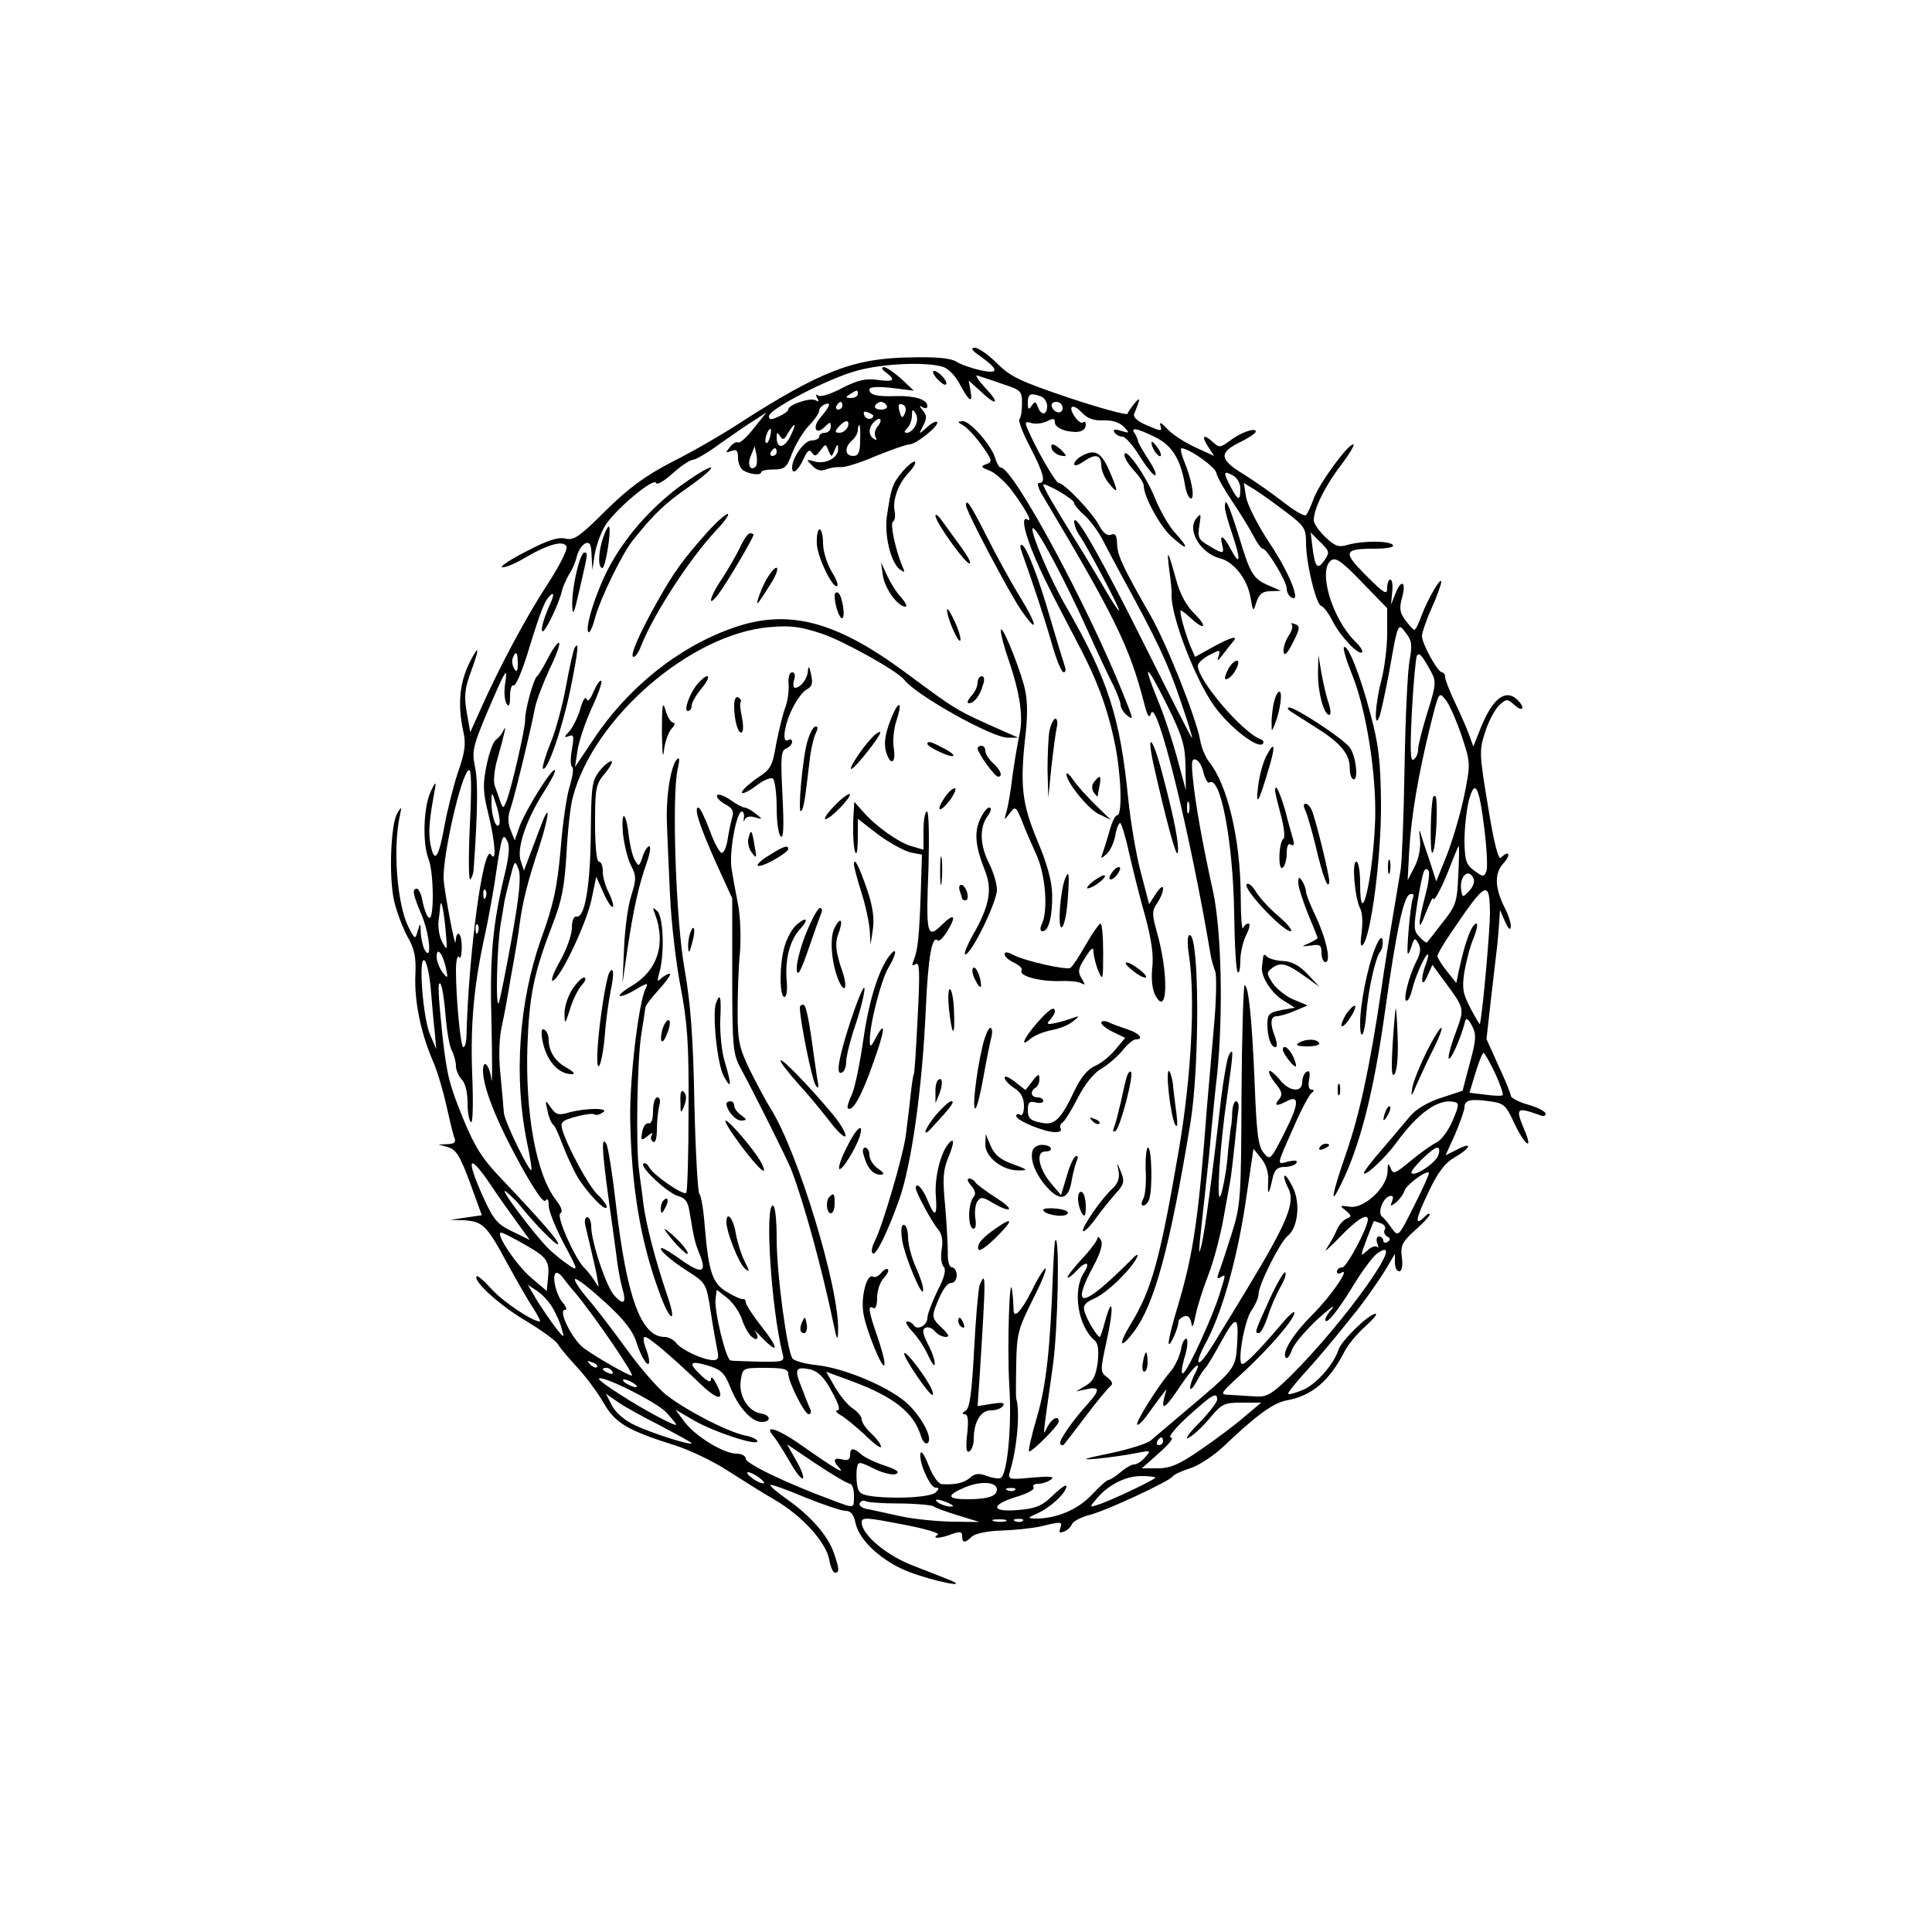 <?xml version="1.0" standalone="no"?>
<!DOCTYPE svg PUBLIC "-//W3C//DTD SVG 20010904//EN"
 "http://www.w3.org/TR/2001/REC-SVG-20010904/DTD/svg10.dtd">
<svg version="1.0" xmlns="http://www.w3.org/2000/svg"
 width="500pt" height="500pt" viewBox="0 0 500 500"
 preserveAspectRatio="xMidYMid meet">
<g transform="translate(0,500) scale(0.1,-0.1)"
fill="#000000" stroke="none">
<path d="M2537 4078 c49 -35 49 -47 0 -36 -23 5 -51 15 -62 22 -14 9 -52 13
-120 11 -145 -2 -231 -35 -441 -170 -44 -29 -122 -74 -174 -100 -71 -37 -112
-67 -173 -127 -67 -67 -82 -77 -103 -72 -18 5 -47 -4 -100 -32 -42 -21 -70
-40 -65 -42 6 -2 32 8 57 23 63 37 104 48 110 30 3 -8 -19 -51 -49 -97 -55
-84 -124 -213 -173 -323 l-27 -60 -9 51 c-7 39 -5 61 7 95 27 73 27 87 0 34
-26 -53 -31 -110 -16 -178 7 -31 5 -53 -14 -106 -12 -37 -28 -100 -35 -140
-15 -83 -26 -97 -36 -46 -6 32 -3 65 12 145 3 19 0 16 -12 -10 -18 -40 -21
-132 -5 -173 14 -35 15 -161 1 -152 -5 3 -12 21 -16 40 -3 19 -10 35 -15 35
-13 0 -11 -13 11 -65 21 -48 29 -124 10 -95 -5 8 -10 29 -11 45 -1 28 -1 28
-8 6 -6 -23 -7 -23 -24 10 -29 58 -41 203 -22 289 5 23 4 24 -7 5 -17 -29 -22
-165 -8 -227 7 -29 23 -71 35 -93 18 -31 22 -52 20 -98 -3 -65 13 -148 45
-222 12 -27 27 -79 35 -115 8 -36 17 -73 20 -82 6 -14 2 -18 -16 -19 l-24 -1
25 -7 c20 -6 31 -23 56 -91 l31 -85 -41 -6 -41 -6 36 -1 c48 -3 59 -13 112
-112 26 -47 56 -100 68 -117 11 -18 19 -33 16 -33 -19 0 -95 51 -124 83 -19
21 -37 37 -39 34 -12 -11 60 -76 128 -116 40 -24 77 -51 82 -60 5 -9 28 -36
51 -61 23 -25 53 -66 68 -92 29 -51 62 -70 182 -108 39 -12 99 -41 135 -64 36
-23 91 -58 124 -77 71 -41 133 -109 142 -155 3 -19 10 -34 15 -34 12 0 11 10
-3 51 -15 44 -59 95 -120 138 -27 19 -47 36 -44 38 2 2 42 -12 89 -32 47 -19
95 -35 105 -35 14 0 21 -9 26 -31 9 -46 71 -102 141 -128 64 -24 155 -42 105
-21 -14 6 -56 22 -94 37 -70 26 -136 81 -136 113 0 14 12 13 105 -5 59 -11 99
-23 92 -27 -18 -11 6 -10 37 2 21 7 26 6 26 -5 0 -19 7 -19 25 -2 8 8 40 15
77 16 34 1 81 6 103 11 53 13 55 12 49 -5 -4 -11 -2 -13 9 -9 9 3 18 12 21 19
3 8 24 19 48 25 45 12 205 87 213 99 2 4 22 14 45 21 22 7 62 33 88 58 84 80
128 112 163 118 65 12 110 51 149 127 8 16 31 44 52 63 21 19 34 34 28 34 -17
0 -89 -70 -96 -93 -12 -38 -58 -90 -92 -104 -19 -8 -36 -13 -38 -10 -2 2 15
23 37 48 22 24 55 62 72 83 18 21 43 53 57 70 31 37 80 108 97 139 l13 22 0
-22 c0 -13 5 -23 11 -23 7 0 10 14 7 36 -4 31 1 40 34 70 21 18 38 37 38 41 0
4 -5 2 -12 -5 -28 -28 -25 -8 8 61 25 53 43 77 69 92 42 24 47 42 6 20 l-30
-15 25 55 c13 31 24 62 24 69 0 19 15 23 64 16 38 -5 43 -9 65 -57 28 -59 50
-73 26 -17 -24 58 -21 60 43 37 6 -3 12 -1 12 5 0 5 -20 16 -45 23 -25 7 -45
18 -45 23 0 5 -14 40 -32 78 l-31 69 12 107 c7 59 14 121 16 137 2 17 4 44 5
60 l2 30 13 -30 c9 -20 14 -24 15 -12 0 10 -7 31 -15 46 -27 53 -28 91 -4 117
21 23 14 35 -7 14 -6 -6 -18 39 -33 133 -23 138 -23 145 -7 194 9 28 26 59 36
68 19 17 21 17 40 0 21 -19 28 -7 8 13 -31 31 -65 5 -96 -72 l-19 -48 -12 33
c-7 19 -24 57 -37 84 -13 28 -24 56 -24 63 0 6 -4 12 -8 12 -11 0 -52 74 -52
94 0 8 11 41 25 72 14 31 25 62 25 68 0 16 -35 -44 -51 -87 -7 -20 -15 -37
-19 -37 -3 0 -13 12 -23 25 -15 20 -16 32 -8 60 11 41 -3 47 -18 8 l-11 -28 3
33 c2 17 0 32 -5 32 -4 0 -8 -10 -8 -22 0 -19 -8 -14 -54 32 -62 62 -59 70 22
70 31 0 51 4 47 9 -7 12 -78 12 -117 1 -23 -7 -33 -4 -58 20 -16 15 -30 35
-30 44 0 29 29 88 71 143 22 29 36 53 31 53 -14 0 -87 -100 -102 -140 -7 -19
-16 -39 -20 -43 -4 -4 -30 11 -58 33 -28 22 -75 55 -104 73 -63 38 -64 56 -8
83 22 11 40 23 40 27 0 12 -41 -3 -69 -25 -22 -16 -26 -17 -41 -3 -25 23 -32
18 -14 -10 l16 -25 -50 23 c-28 13 -61 35 -72 48 -14 15 -20 18 -17 8 5 -16 3
-16 -34 0 -23 9 -37 21 -34 29 17 42 17 47 1 28 -8 -10 -17 -22 -18 -27 -2 -4
-69 14 -150 41 -128 43 -153 55 -188 90 -22 22 -48 40 -57 40 -12 0 -8 -7 14
-22z m-98 -27 c13 -3 32 -22 42 -40 26 -49 37 -58 31 -24 l-5 28 30 -27 c43
-41 53 -34 12 9 -18 20 -27 34 -19 31 8 -3 38 -12 65 -22 47 -15 50 -18 50
-50 0 -19 -3 -38 -7 -41 -3 -4 9 -36 28 -72 35 -68 42 -93 23 -93 -6 0 -2 -14
9 -32 189 -317 226 -394 263 -538 9 -34 13 -41 18 -26 15 41 101 -309 154
-625 2 -13 8 -32 12 -43 4 -10 3 -77 -4 -150 -6 -72 -14 -160 -17 -196 -22
-292 -35 -381 -74 -514 -17 -55 -28 -101 -25 -104 4 -5 25 42 25 58 0 4 6 10
14 13 10 4 16 -2 19 -16 2 -16 5 -11 11 18 4 22 19 69 33 105 14 36 31 101 39
145 8 44 16 89 18 100 2 11 7 52 11 90 4 39 8 80 10 93 2 12 -1 22 -6 22 -5 0
-9 -12 -10 -27 0 -16 -2 -35 -4 -43 -1 -8 -6 -46 -9 -84 -4 -37 -12 -78 -17
-90 -12 -29 -2 131 17 258 16 115 17 126 5 107 -5 -8 -14 -60 -21 -115 -24
-212 -42 -342 -50 -376 -10 -38 -10 -37 10 145 5 44 12 112 15 150 4 39 10
104 15 145 16 159 11 369 -10 470 -28 126 -47 233 -53 297 -4 41 -3 51 8 47 8
-3 17 -19 20 -35 4 -16 11 -27 15 -24 29 18 61 -154 64 -337 1 -81 5 -150 9
-154 4 -4 7 9 7 30 0 20 7 50 15 66 9 17 11 30 6 30 -5 0 -12 -6 -14 -12 -3
-7 -6 31 -6 85 -1 145 -34 285 -81 344 -10 13 -21 38 -24 58 -12 61 -86 248
-129 323 -72 126 -86 156 -86 186 -1 21 -5 27 -16 22 -10 -3 -20 5 -30 23 -16
33 -91 111 -105 111 -8 0 -60 90 -82 143 -6 15 -4 17 12 12 10 -3 28 -1 40 5
16 8 20 8 20 -4 0 -8 13 -17 30 -21 32 -7 50 -1 50 17 0 6 -3 8 -7 5 -3 -4
-13 2 -21 14 -20 28 -6 37 18 11 14 -15 31 -21 56 -20 22 1 41 -5 52 -16 16
-17 16 -18 -7 -11 -16 5 -21 4 -17 -4 4 -6 13 -11 21 -11 7 0 27 -22 44 -50
17 -27 35 -50 40 -50 6 0 -2 18 -17 41 -15 23 -27 44 -27 48 0 3 -4 12 -8 19
-12 17 3 15 52 -9 44 -21 67 -58 78 -126 3 -18 10 -33 15 -33 11 0 2 50 -18
98 -7 17 -10 32 -6 32 20 -1 87 -48 90 -64 2 -11 21 -44 42 -75 21 -31 45 -71
54 -88 9 -18 20 -33 24 -33 11 0 62 -85 62 -103 0 -9 5 -19 12 -23 27 -17 -5
64 -56 140 -30 45 -57 98 -61 119 l-6 37 28 -17 c16 -10 52 -36 81 -58 48 -36
52 -43 52 -80 0 -53 26 -159 39 -163 7 -2 20 -20 30 -40 20 -39 67 -89 76 -80
3 3 -5 16 -19 29 -59 60 -95 181 -62 208 12 10 27 0 80 -55 l66 -68 0 -65 c0
-36 -7 -91 -15 -121 -16 -61 -20 -131 -5 -95 4 11 15 63 25 115 23 131 23 130
44 101 15 -19 16 -31 9 -70 -5 -25 -11 -149 -13 -276 -2 -126 -7 -246 -10
-265 -3 -19 -12 -73 -20 -120 -8 -47 -22 -132 -30 -190 -30 -203 -57 -326 -91
-424 -37 -107 -43 -141 -16 -86 51 101 87 242 116 450 29 207 48 299 64 305
10 4 12 0 8 -11 -3 -8 -8 -48 -11 -87 -5 -66 -3 -70 11 -27 5 13 7 12 15 -2 7
-12 5 -26 -5 -45 -20 -39 -36 -103 -26 -103 5 0 11 14 15 30 7 31 33 90 40 90
3 0 0 -12 -5 -26 -15 -38 -11 -65 4 -30 l13 29 25 -34 c61 -83 59 -75 34 -145
-13 -35 -20 -64 -16 -64 7 0 32 57 42 98 2 9 9 4 17 -12 12 -22 12 -35 -5 -97
l-19 -72 -55 -18 c-34 -11 -65 -29 -80 -47 -14 -16 -46 -55 -72 -85 -27 -31
-48 -58 -48 -62 0 -13 54 37 84 78 56 77 109 115 150 105 13 -3 12 -9 -5 -49
-11 -26 -30 -51 -42 -56 -12 -6 -42 -27 -67 -48 -40 -33 -45 -35 -51 -18 -6
14 -8 13 -8 -9 -1 -41 -61 -97 -98 -91 -26 4 -27 3 -10 -10 15 -13 16 -15 2
-21 -8 -3 -20 -16 -25 -28 -5 -13 -17 -34 -26 -48 -10 -14 5 -1 33 28 44 46
73 64 73 46 0 -21 -55 -124 -66 -124 -8 0 -14 -5 -14 -11 0 -5 5 -7 11 -3 26
16 -26 -60 -74 -108 -52 -52 -81 -100 -69 -112 3 -4 11 6 16 22 6 15 36 50 66
78 30 27 47 40 38 28 -10 -11 -18 -24 -18 -29 0 -17 31 20 71 86 23 38 51 76
63 85 85 59 -83 -177 -224 -317 -49 -48 -62 -55 -91 -53 -19 1 -47 3 -64 4
-30 1 -30 1 32 58 69 64 133 138 133 155 0 6 -17 -9 -37 -34 -57 -66 -89 -99
-98 -99 -14 0 5 112 24 139 10 14 18 33 18 41 0 25 55 134 75 151 28 22 34 88
13 128 -9 18 -18 31 -21 28 -2 -2 2 -17 10 -32 19 -37 -2 -88 -108 -263 -28
-46 -55 -91 -61 -100 -38 -64 -58 -92 -63 -87 -3 3 4 22 15 43 43 76 82 213
105 360 l22 149 20 -25 c13 -16 20 -38 18 -61 -2 -38 2 -34 12 12 5 20 12 27
31 27 13 0 27 5 30 10 4 7 -3 8 -21 4 -31 -8 -32 -15 17 96 18 41 38 78 44 82
7 5 6 8 -1 8 -7 0 -9 11 -6 26 3 19 1 25 -7 20 -6 -4 -11 -16 -11 -27 0 -28
-35 -24 -59 8 -12 14 -24 24 -26 21 -3 -3 4 -17 16 -32 17 -21 19 -29 9 -41
-14 -17 -7 -19 20 -5 34 18 32 -7 -6 -82 -36 -71 -37 -72 -54 -51 -14 17 -18
51 -23 180 -7 170 -16 253 -26 253 -3 0 -7 -127 -8 -282 -1 -272 -2 -286 -26
-363 -14 -44 -29 -89 -33 -99 -5 -14 -4 -17 4 -12 15 9 15 11 -2 -44 -18 -58
-81 -196 -94 -204 -6 -3 -4 14 3 39 8 24 10 47 6 50 -5 3 -12 -10 -15 -29 -4
-18 -16 -44 -28 -57 -31 -36 -90 -130 -85 -136 3 -2 13 7 24 22 10 14 26 36
35 48 l17 22 -6 -22 c-9 -37 4 -27 43 32 35 52 58 70 35 27 -6 -12 -11 -27
-11 -34 1 -7 8 1 17 17 9 17 19 32 23 35 3 3 19 29 35 58 43 79 51 80 47 9 -4
-70 -3 -68 -132 -177 -41 -35 -83 -70 -92 -78 -9 -8 -57 -23 -105 -33 -73 -15
-78 -18 -33 -14 30 3 74 9 98 14 41 8 42 8 26 -10 -9 -11 -22 -19 -29 -19 -7
0 -22 -9 -35 -20 -13 -11 -27 -20 -31 -20 -5 0 -24 -18 -44 -39 -36 -38 -92
-62 -147 -61 -20 1 -19 2 8 14 33 15 74 53 74 70 0 5 -16 -5 -35 -24 -29 -28
-44 -34 -91 -38 -71 -6 -71 14 -1 35 26 8 45 18 42 23 -4 6 2 10 12 10 10 0
25 5 33 11 11 8 -2 9 -49 5 -62 -6 -63 -5 -57 17 19 62 26 157 16 187 -1 3 -1
43 0 89 1 77 5 92 41 164 22 43 38 81 35 84 -2 3 -19 -22 -35 -56 -29 -57 -49
-77 -48 -48 0 6 -1 26 -3 42 -7 69 -14 -139 -8 -240 7 -107 -5 -229 -22 -240
-5 -3 -21 0 -36 5 -20 8 -31 7 -43 -4 -16 -14 -39 -19 -73 -17 -10 1 -23 19
-35 49 -10 26 -19 40 -21 30 -4 -23 25 -88 39 -88 10 0 10 -3 1 -12 -12 -12
-92 -18 -159 -11 -35 4 -42 9 -45 31 -2 15 -2 35 0 44 3 16 6 16 44 -3 22 -11
47 -17 56 -14 12 5 4 11 -28 22 -25 8 -52 21 -61 29 -20 18 -29 18 -29 -2 0
-11 -6 -15 -20 -11 -23 6 -26 -3 -7 -23 15 -17 -17 2 -98 59 -62 44 -101 56
-73 24 8 -10 27 -40 42 -66 15 -27 30 -46 34 -43 3 4 -5 25 -18 47 l-23 41 76
-51 c42 -28 81 -51 87 -51 5 0 10 -13 10 -30 0 -35 2 -34 -52 -14 -122 45
-228 96 -228 109 0 7 -11 13 -24 13 -33 0 -107 45 -135 83 l-23 31 46 -27 c51
-30 166 -68 166 -55 0 5 -15 12 -32 15 -47 10 -156 67 -205 106 -23 19 -67 70
-99 114 -32 44 -77 104 -102 133 -24 28 -39 52 -33 52 7 0 42 -28 79 -62 47
-43 71 -74 79 -102 13 -41 33 -70 33 -49 0 7 -4 23 -10 37 -5 14 -6 26 -1 26
10 0 70 -51 143 -121 48 -46 66 -45 41 1 -7 14 -13 19 -13 11 0 -10 -8 -7 -25
9 -35 33 -31 40 17 26 35 -11 43 -19 58 -56 20 -51 55 -90 81 -90 26 0 24 18
-2 22 -33 5 -58 47 -52 85 5 33 5 33 64 33 45 0 59 -3 59 -15 0 -21 42 -105
53 -105 5 0 7 6 4 13 -3 6 -13 31 -22 55 -20 49 -17 56 22 48 20 -5 36 -20 55
-56 18 -32 24 -50 15 -50 -6 0 -3 -6 8 -12 11 -6 39 -29 63 -51 23 -23 42 -37
42 -31 0 6 -11 21 -25 34 -14 13 -25 29 -25 37 0 7 -10 19 -23 28 -13 8 -33
33 -46 55 l-23 40 68 -25 c109 -41 159 -81 178 -143 4 -12 11 -20 16 -17 15 9
-9 59 -46 97 -42 44 -165 97 -240 105 -30 3 -58 11 -63 17 -14 19 -41 219 -41
310 0 51 -4 86 -10 86 -21 0 -4 -266 25 -382 6 -22 4 -23 -60 -22 -36 1 -69 2
-74 3 -12 1 -44 132 -39 161 l3 22 27 -21 c15 -12 32 -37 38 -55 6 -19 18 -40
26 -46 15 -13 20 -1 7 16 -5 5 5 -3 20 -19 44 -45 42 -25 -3 31 -22 28 -40 56
-40 62 0 5 -3 9 -7 8 -5 -1 -23 7 -41 18 -38 22 -48 51 -58 169 -3 44 -10 82
-14 85 -4 3 -10 109 -13 235 -3 171 -10 259 -25 345 -23 125 -34 455 -18 520
5 23 5 32 -2 25 -16 -16 -29 -97 -26 -166 1 -35 5 -119 8 -186 3 -67 15 -173
27 -235 18 -95 22 -146 21 -321 0 -115 -3 -211 -6 -214 -7 -8 -84 45 -96 66
-5 9 -11 13 -15 9 -9 -9 65 -78 92 -84 17 -5 24 -15 28 -43 11 -66 13 -76 26
-108 19 -47 5 -51 -46 -15 -25 18 -48 32 -52 32 -13 0 21 -31 67 -60 47 -30
48 -32 59 -103 6 -40 14 -84 17 -99 5 -22 3 -28 -10 -28 -25 0 -79 25 -95 43
-7 10 -21 17 -31 17 -61 0 -98 102 -126 343 -9 78 -20 149 -25 157 -13 22 -11
-17 5 -135 8 -55 17 -124 21 -152 3 -29 10 -67 15 -85 12 -40 5 -48 -19 -22
-21 20 -61 141 -61 180 0 13 -5 24 -10 24 -6 0 -8 -10 -5 -22 3 -13 10 -43 16
-68 6 -25 13 -56 15 -70 5 -24 4 -24 -7 -5 -7 11 -19 26 -27 34 -25 25 -73
134 -62 141 7 4 3 16 -10 33 -52 65 -81 224 -75 402 5 129 16 185 64 310 25
63 32 101 37 185 3 58 10 123 16 145 52 205 305 425 510 442 54 5 81 1 135
-17 57 -19 196 -97 213 -119 30 -40 229 -151 268 -150 l27 0 -25 11 c-142 63
-129 56 -270 160 -179 132 -302 163 -443 113 -141 -49 -274 -156 -362 -290
l-47 -70 7 45 c4 25 21 74 37 109 16 34 27 65 24 69 -3 3 -12 -10 -20 -28 -8
-20 -15 -28 -18 -19 -3 8 -10 -3 -16 -25 -6 -21 -19 -47 -28 -58 -15 -16 -15
-18 -2 -13 13 5 14 0 8 -35 -4 -22 -4 -43 1 -45 4 -3 1 -24 -6 -48 -8 -23 -19
-97 -24 -164 -9 -100 -18 -143 -51 -234 -57 -161 -71 -358 -36 -526 8 -38 13
-69 11 -71 -5 -6 -69 125 -71 148 -1 14 -5 59 -9 101 -5 48 -3 94 4 125 6 27
13 65 16 84 3 19 10 58 15 85 5 28 12 70 15 95 8 58 20 107 52 203 27 85 27
117 -1 40 -10 -27 -23 -61 -29 -77 l-11 -29 -8 24 c-12 31 13 106 58 177 19
30 33 56 30 59 -7 7 -75 -102 -91 -145 l-13 -37 -11 28 c-7 18 -7 35 0 54 9
25 50 192 64 263 4 19 21 63 37 98 17 34 28 65 25 68 -3 3 -16 -14 -28 -38
-12 -23 -25 -45 -29 -48 -9 -6 -32 -89 -31 -114 0 -23 -34 -170 -47 -206 -9
-23 -10 -24 -17 -5 -4 11 -10 29 -14 40 -5 11 -2 42 6 70 19 67 25 94 16 75
-3 -8 -12 -19 -20 -25 -7 -5 -18 -36 -24 -67 -10 -48 -9 -69 5 -125 18 -74 21
-127 7 -105 -20 32 -59 -259 -64 -475 -1 -13 -4 -23 -8 -23 -7 0 -19 127 -19
199 0 25 4 41 8 34 4 -6 7 5 7 27 0 37 -14 47 -16 12 -1 -19 -29 131 -31 163
-2 63 45 270 65 282 7 4 8 -40 3 -143 -4 -81 -3 -145 1 -140 4 4 9 17 9 29 11
157 11 229 3 264 -8 39 -5 52 32 140 48 112 54 122 46 72 -3 -20 -1 -42 4 -50
6 -10 9 -4 9 19 0 18 4 31 9 28 5 -3 21 34 36 82 36 117 45 139 61 153 9 7 7
-5 -7 -35 -11 -26 -19 -52 -16 -59 4 -12 45 72 52 107 3 10 11 28 18 40 8 11
17 33 20 47 4 15 14 29 22 33 12 4 15 -3 16 -32 l2 -37 6 40 c4 23 16 57 28
76 26 41 126 125 131 109 2 -6 21 5 43 25 21 19 45 35 52 35 7 0 40 19 72 43
33 23 73 51 90 61 l29 19 -33 -41 c-18 -23 -36 -40 -41 -37 -4 3 -14 -3 -21
-12 -12 -15 -12 -16 4 -10 13 5 17 1 17 -18 0 -13 6 -27 13 -32 17 -11 47 -14
47 -5 0 4 14 7 32 7 29 0 34 5 48 42 9 23 28 55 43 71 15 15 27 33 27 39 0 6
7 14 16 17 16 6 12 -6 -14 -36 -20 -24 -11 -45 11 -24 15 15 17 15 17 2 0 -9
-7 -16 -15 -16 -8 0 -15 -4 -15 -10 0 -5 -9 -10 -20 -10 -18 0 -50 -44 -50
-70 0 -20 15 -9 29 21 10 23 16 27 22 18 7 -11 11 -10 22 5 14 18 14 18 21 0
8 -18 8 -18 16 1 7 17 9 17 9 3 1 -23 -34 -41 -62 -32 -21 6 -21 5 -5 -11 11
-12 22 -15 35 -10 10 4 27 7 38 6 12 -1 53 12 92 29 40 16 79 30 87 30 17 0
79 50 71 58 -2 3 -15 -3 -26 -14 -22 -19 -22 -19 -10 4 10 19 10 27 -1 40 -9
11 -10 14 0 8 6 -4 12 -3 12 3 0 17 -32 27 -80 26 -51 -2 -70 3 -70 17 0 7 21
8 58 4 l57 -7 -33 31 c-18 16 -38 30 -45 30 -7 -1 -5 -6 6 -14 26 -20 21 -25
-23 -19 -30 4 -51 -1 -90 -21 -28 -15 -56 -24 -62 -20 -7 5 -8 2 -3 -6 5 -9 4
-11 -4 -6 -13 8 -71 -11 -71 -24 0 -4 -11 -12 -25 -18 -19 -9 -25 -9 -25 1 0
18 154 98 229 118 66 18 175 23 220 10z m-219 -71 c0 -5 -8 -10 -17 -10 -15 0
-16 2 -3 10 19 12 20 12 20 0z m474 -6 c9 -3 16 -15 16 -25 0 -24 -16 -25 -24
-2 -6 15 -8 15 -16 3 -8 -12 -10 -10 -10 8 0 23 7 26 34 16z m-514 -24 c0 -5
-5 -10 -11 -10 -5 0 -7 5 -4 10 3 6 8 10 11 10 2 0 4 -4 4 -10z m115 0 c3 -5
-3 -10 -15 -10 -12 0 -18 5 -15 10 3 6 10 10 15 10 5 0 12 -4 15 -10z m48 -16
c-7 -19 -10 -18 -16 5 -3 13 -1 18 9 14 7 -2 10 -11 7 -19z m407 10 c0 -17
-22 -14 -28 4 -2 7 3 12 12 12 9 0 16 -7 16 -16z m-490 -19 c0 -12 -19 -12
-23 0 -4 9 -1 12 9 8 7 -3 14 -7 14 -8z m109 -27 c-5 -10 -15 -18 -21 -18 -9
0 -9 3 0 12 7 7 12 21 12 33 0 16 2 17 9 6 6 -9 6 -22 0 -33z m-98 -2 c-7 -8
-9 -21 -5 -27 4 -8 3 -9 -4 -5 -15 9 -15 29 0 44 16 16 24 6 9 -12z m-77 -1
c-4 -8 -13 -15 -21 -15 -13 0 -13 3 -3 15 7 8 16 15 21 15 5 0 6 -7 3 -15z
m-149 -25 c-16 -31 -35 -32 -35 -2 0 14 2 14 9 3 7 -11 11 -9 20 8 7 11 14 21
17 21 2 0 -3 -14 -11 -30z m181 -10 c0 -31 -5 -40 -18 -40 -22 0 -23 23 -3 40
8 7 15 19 15 26 0 8 2 14 4 14 2 0 3 -18 2 -40z m-233 10 c-3 -12 -8 -19 -11
-16 -5 6 5 36 12 36 2 0 2 -9 -1 -20z m-37 -77 c-14 -14 -23 4 -13 27 l10 25
5 -23 c2 -13 1 -26 -2 -29z m54 37 c0 -5 -5 -10 -11 -10 -5 0 -7 5 -4 10 3 6
8 10 11 10 2 0 4 -4 4 -10z m1200 -95 c0 -33 -6 -31 -25 5 -20 38 -19 43 5 30
12 -6 20 -21 20 -35z m-430 -37 c0 -4 11 -18 25 -30 14 -12 35 -40 47 -62 12
-23 35 -67 52 -98 91 -166 119 -226 150 -318 19 -55 33 -100 31 -100 -2 0 -55
105 -119 233 -116 233 -185 355 -186 327 0 -9 6 -25 14 -36 21 -30 107 -194
102 -194 -3 0 -21 28 -41 63 -20 34 -54 91 -77 127 -49 79 -78 129 -78 136 0
3 18 -5 40 -17 22 -13 40 -26 40 -31z m647 -149 c-18 -25 -24 -18 -31 40 l-4
33 25 -25 c24 -24 25 -26 10 -48z m-2087 -266 c0 -21 -3 -24 -9 -14 -5 8 -7
20 -4 28 8 21 13 15 13 -14z m2365 -24 c12 -23 11 -34 -11 -103 -13 -42 -24
-85 -24 -96 0 -10 -5 -22 -12 -26 -8 -5 -9 26 -4 126 4 73 10 138 13 143 6 10
14 0 38 -44z m-637 -241 l1 -63 -23 85 c-13 47 -35 114 -50 149 -41 101 -30
95 23 -11 41 -83 48 -106 49 -160z m715 77 c23 -70 23 -71 6 -156 -10 -47 -30
-115 -45 -153 l-27 -67 -17 53 c-10 29 -21 62 -24 73 -3 11 -4 3 -1 -17 2 -22
-3 -50 -14 -71 l-18 -35 4 76 c5 87 23 196 55 325 22 88 22 88 40 65 10 -13
28 -55 41 -93z m59 -244 c6 -49 8 -96 5 -105 -6 -16 -9 -16 -32 1 -21 16 -24
26 -25 76 0 32 5 79 11 104 16 60 27 40 41 -76z m-2550 15 c-8 -14 -21 24 -20
59 0 28 1 28 13 -10 7 -22 10 -44 7 -49z m1785 32 c-3 -7 -5 -2 -5 12 0 14 2
19 5 13 2 -7 2 -19 0 -25z m-1770 -157 c-32 -133 -40 -215 -35 -391 2 -96 2
-161 0 -145 -5 39 -22 57 -22 24 0 -43 35 -131 96 -242 37 -67 61 -102 66 -94
5 7 8 3 8 -13 0 -14 18 -58 39 -98 38 -71 38 -73 13 -56 -15 10 -39 29 -53 43
-39 39 -136 169 -108 146 13 -11 29 -27 35 -35 33 -42 93 -104 98 -100 5 5
-37 54 -146 169 -49 51 -69 82 -99 155 -37 91 -42 112 -54 216 -11 108 -13
142 -5 134 4 -5 10 -41 13 -81 3 -39 10 -80 16 -91 6 -12 11 -30 11 -41 0 -11
7 -26 15 -35 9 -8 15 -33 15 -60 0 -25 4 -47 9 -50 5 -3 6 50 3 125 -5 130 5
235 34 364 7 33 18 92 24 130 18 123 21 131 32 110 8 -13 6 -37 -5 -84z m2467
-6 c-3 -70 -6 -79 -41 -123 -20 -26 -38 -49 -40 -51 -1 -2 -10 4 -19 14 -16
16 -16 24 -5 94 14 80 17 89 28 78 3 -4 1 -28 -6 -55 -22 -84 -23 -112 -2 -57
11 28 20 46 20 40 1 -13 24 30 46 88 10 26 19 47 20 47 2 0 1 -34 -1 -75z
m-2449 -160 c-15 -82 -30 -159 -34 -170 -9 -22 -5 150 5 205 3 19 8 46 10 60
3 14 10 43 16 65 10 39 11 39 20 15 7 -18 2 -67 -17 -175z m2489 150 c3 -8 -3
-22 -12 -31 -16 -17 -17 -17 -20 0 -7 37 19 63 32 31z m-2557 -47 c-3 -8 -6
-5 -6 6 -1 11 2 17 5 13 3 -3 4 -12 1 -19z m2599 -41 c0 -43 -18 -251 -26
-287 0 -3 -11 15 -24 40 -20 38 -23 52 -16 96 5 28 15 67 24 87 8 20 11 37 7
37 -5 0 -13 -12 -19 -27 -10 -28 -14 -39 -27 -97 l-6 -30 -24 30 c-13 16 -24
34 -25 39 0 6 17 35 38 65 88 130 97 134 98 47z m-2703 -42 c5 -55 5 -58 -8
-34 -8 14 -12 39 -10 55 2 16 4 33 4 38 2 24 9 -5 14 -59z m84 -7 c-3 -8 -6
-5 -6 6 -1 11 2 17 5 13 3 -3 4 -12 1 -19z m-83 -93 c6 -28 5 -29 -9 -11 -8
11 -15 29 -15 40 0 28 16 8 24 -29z m-39 -56 c3 -35 7 -84 10 -109 l4 -45 -15
35 c-20 43 -32 211 -15 194 6 -6 13 -39 16 -75z m2755 -218 c13 -28 21 -53 19
-55 -2 -3 -23 -2 -45 1 l-41 5 16 53 c9 29 18 52 21 50 3 -2 17 -26 30 -54z
m-147 -209 c-5 -20 -61 -58 -70 -48 -6 6 54 66 67 66 5 0 6 -8 3 -18z m-2452
-80 c17 -26 47 -68 66 -94 l34 -47 -45 22 c-40 19 -49 31 -76 90 -46 103 -37
115 21 29z m2389 -52 c-41 -82 -41 -82 -58 -59 -9 13 -20 27 -25 30 -12 9 0
46 18 53 10 3 12 0 8 -12 -6 -15 -5 -15 10 -4 9 8 19 21 22 31 5 15 56 53 63
46 2 -1 -15 -40 -38 -85z m-86 -46 c9 -3 13 -11 10 -16 -4 -6 -1 -14 6 -18 9
-5 9 -9 1 -14 -6 -4 -11 -2 -11 3 0 6 -5 11 -11 11 -6 0 -8 -7 -5 -17 4 -10 4
-14 0 -10 -4 4 -16 0 -26 -10 -18 -16 -18 -15 -1 30 10 26 18 47 19 47 1 0 9
-3 18 -6z m-2216 -55 c59 -33 65 -43 60 -89 l-3 -31 -40 34 c-39 33 -95 117
-78 117 4 0 32 -14 61 -31z m130 -124 c48 -57 156 -215 147 -215 -9 0 -93 48
-124 71 -30 22 -68 99 -49 99 6 0 4 8 -5 18 -17 19 -29 67 -19 77 4 3 12 -2
19 -12 8 -10 21 -27 31 -38z m-57 -41 c9 -16 20 -40 23 -54 7 -24 6 -24 -16 4
-13 17 -34 48 -48 70 l-24 41 24 -16 c14 -9 32 -29 41 -45z m114 -152 c-3 -3
-11 0 -18 7 -9 10 -8 11 6 5 10 -3 15 -9 12 -12z m40 -12 c3 -6 -1 -7 -9 -4
-18 7 -21 14 -7 14 6 0 13 -4 16 -10z m139 -105 c14 -15 26 -30 26 -32 0 -6
-82 37 -142 76 -32 20 -58 39 -58 42 0 15 149 -59 174 -86z m-84 75 c8 -5 11
-10 5 -10 -5 0 -17 5 -25 10 -8 5 -10 10 -5 10 6 0 17 -5 25 -10z m68 -109
c45 -24 82 -44 82 -46 0 -7 -104 26 -148 47 -25 12 -49 32 -58 50 l-16 31 29
-20 c15 -11 65 -39 111 -62z m1442 67 c0 -7 -21 -34 -47 -61 -27 -27 -38 -44
-27 -38 12 6 37 29 55 51 31 37 37 40 83 40 l50 0 -44 -37 c-24 -21 -75 -59
-113 -85 -55 -38 -78 -48 -111 -48 l-41 0 45 40 c26 23 39 39 30 40 -8 0 12
25 45 55 62 56 75 64 75 43z m-140 -108 c0 -5 -5 -10 -11 -10 -5 0 -7 5 -4 10
3 6 8 10 11 10 2 0 4 -4 4 -10z m-1044 -95 c10 -8 15 -14 9 -14 -5 0 -19 6
-29 14 -11 8 -15 15 -10 15 6 0 19 -7 30 -15z m1024 1 c0 -5 -118 -61 -148
-70 -23 -8 -23 -7 -5 14 29 36 75 60 116 60 20 0 37 -2 37 -4z m-410 -31 c0
-17 -23 -25 -76 -25 -54 0 -56 10 -6 31 41 17 82 14 82 -6z m47 -1 c-3 -3 -12
-4 -19 -1 -8 3 -5 6 6 6 11 1 17 -2 13 -5z m-300 -35 c42 0 82 -4 88 -7 5 -4
35 -15 65 -24 l55 -17 -74 1 c-40 1 -101 7 -135 15 -33 7 -71 16 -84 18 -13 3
-20 10 -17 15 4 6 10 8 15 5 5 -3 44 -6 87 -6z m128 1 c13 -6 15 -9 5 -9 -8 0
-22 4 -30 9 -18 12 -2 12 25 0z m148 -47 c-7 -2 -21 -2 -30 0 -10 3 -4 5 12 5
17 0 24 -2 18 -5z m44 1 c-3 -3 -12 -4 -19 -1 -8 3 -5 6 6 6 11 1 17 -2 13 -5z"/>
<path d="M2425 4020 c10 -11 20 -18 23 -15 7 6 -18 35 -31 35 -5 0 -2 -9 8
-20z"/>
<path d="M2493 3899 c10 -6 32 -29 48 -52 27 -38 28 -42 12 -48 -16 -6 -15 -8
8 -17 14 -5 38 -27 55 -48 34 -45 58 -87 44 -79 -24 15 -2 -61 47 -160 16 -33
50 -99 76 -148 56 -105 83 -177 103 -275 16 -82 19 -182 5 -182 -5 0 -14 -19
-20 -42 -7 -24 -15 -50 -18 -58 -5 -13 -4 -13 10 -1 9 7 19 28 23 47 3 19 9
34 13 34 3 0 14 -35 23 -77 10 -43 28 -117 42 -165 16 -60 22 -101 18 -133 -3
-29 0 -56 8 -71 32 -59 35 55 4 164 -13 47 -13 55 1 75 8 12 15 28 15 37 0 9
-7 4 -18 -12 l-18 -28 -22 84 c-12 45 -26 130 -32 187 -21 214 -53 312 -162
501 -39 67 -90 187 -86 200 5 15 80 -124 142 -262 26 -58 56 -122 67 -143 10
-21 19 -44 19 -51 0 -7 7 -19 15 -26 20 -16 19 -14 -9 56 -92 229 -284 584
-316 584 -4 0 -10 10 -14 23 -8 32 -65 97 -84 97 -15 -1 -15 -2 1 -11z"/>
<path d="M2980 3854 c0 -13 18 -39 24 -34 2 3 -2 14 -10 24 -8 11 -14 16 -14
10z"/>
<path d="M2722 3838 c3 -7 13 -15 23 -17 17 -3 17 -2 3 13 -20 19 -31 21 -26
4z"/>
<path d="M2798 3819 c-10 -5 -18 -15 -18 -20 0 -6 10 -3 22 5 32 23 48 20 48
-8 0 -13 9 -34 20 -47 25 -31 25 -23 0 35 -21 47 -38 55 -72 35z"/>
<path d="M2910 3822 c0 -7 11 -25 25 -40 14 -15 25 -32 25 -39 0 -28 42 -105
72 -132 42 -38 48 -33 10 9 -17 18 -40 59 -53 91 -23 58 -79 137 -79 111z"/>
<path d="M2336 3780 c-27 -32 -30 -43 -41 -118 -6 -49 10 -116 33 -135 14 -10
15 -9 7 8 -18 44 -32 110 -24 115 5 3 7 16 4 29 -5 28 10 70 37 98 12 13 19
25 16 28 -3 3 -17 -8 -32 -25z"/>
<path d="M1760 3742 c-79 -59 -146 -136 -188 -218 -32 -63 -59 -151 -49 -160
3 -3 11 13 17 37 13 49 71 168 98 201 57 71 83 95 146 139 38 27 63 49 55 49
-8 0 -43 -22 -79 -48z"/>
<path d="M2500 3692 c0 -14 110 -223 142 -270 46 -67 44 -42 -2 33 -23 37 -62
108 -86 156 -42 83 -54 101 -54 81z"/>
<path d="M3170 3687 c0 -8 9 -40 20 -72 22 -65 20 -83 -5 -36 -18 35 -30 41
-22 11 6 -24 3 -25 -35 -2 -26 15 -29 21 -24 52 5 32 4 33 -9 17 -23 -31 13
-89 62 -102 35 -8 71 -53 79 -100 7 -40 7 -40 16 -12 7 20 16 27 36 27 l27 1
-30 13 c-42 18 -49 29 -79 129 -26 83 -36 104 -36 74z"/>
<path d="M1829 3621 c-62 -70 -84 -100 -128 -178 -47 -84 -73 -143 -61 -143 4
0 13 12 19 28 32 82 127 228 195 300 22 23 35 42 29 42 -5 0 -30 -22 -54 -49z"/>
<path d="M2421 3665 c0 -16 73 -118 87 -123 8 -2 -3 18 -22 44 -20 27 -42 58
-50 69 -8 11 -15 16 -15 10z"/>
<path d="M1561 3609 c-13 -38 -14 -79 -2 -79 8 0 24 100 17 107 -2 2 -9 -10
-15 -28z"/>
<path d="M2114 3591 c3 -37 43 -118 53 -107 3 3 -4 20 -16 39 -11 19 -21 51
-21 71 0 20 -4 36 -9 36 -5 0 -8 -18 -7 -39z"/>
<path d="M1915 3583 c-10 -21 -31 -57 -46 -80 -32 -46 -40 -80 -11 -42 20 25
92 147 92 155 0 2 -4 4 -9 4 -5 0 -17 -17 -26 -37z"/>
<path d="M2642 3578 c32 -90 61 -177 79 -240 12 -43 26 -78 32 -78 5 0 6 8 2
18 -3 9 -20 64 -37 122 -30 105 -63 190 -74 190 -4 0 -4 -6 -2 -12z"/>
<path d="M1492 3519 c-7 -28 -12 -67 -11 -87 1 -29 5 -19 19 43 22 95 22 95
12 95 -5 0 -14 -23 -20 -51z"/>
<path d="M3026 3525 c4 -27 7 -57 6 -65 -1 -57 62 -220 111 -288 39 -54 112
-111 125 -97 4 4 1 10 -6 12 -46 17 -162 152 -162 190 0 7 13 19 30 28 27 14
29 14 24 -2 -5 -15 -3 -15 10 2 8 11 20 26 26 33 17 19 -3 14 -52 -13 l-45
-25 -12 27 c-16 40 -30 93 -25 93 3 0 14 -9 26 -20 36 -33 44 -23 10 11 -21
20 -38 51 -48 88 -22 79 -25 83 -18 26z"/>
<path d="M2285 3510 c5 -34 39 -80 58 -80 6 0 1 10 -10 23 -12 12 -28 38 -37
57 l-16 35 5 -35z"/>
<path d="M1988 3508 c-15 -22 -35 -78 -26 -68 3 3 17 24 32 48 27 42 21 61 -6
20z"/>
<path d="M2160 3458 c0 -23 12 -58 19 -58 10 0 1 59 -10 66 -5 3 -9 -1 -9 -8z"/>
<path d="M2451 3422 c-1 -18 28 -86 34 -80 3 3 -3 25 -14 49 -11 24 -20 38
-20 31z"/>
<path d="M3343 3384 c4 -4 0 -18 -9 -31 -8 -13 -14 -32 -12 -41 2 -11 10 -3
24 25 19 37 19 43 5 48 -8 3 -12 3 -8 -1z"/>
<path d="M2590 3368 c0 -10 9 -44 20 -75 30 -88 39 -149 28 -196 -5 -23 -13
-71 -18 -107 -4 -36 -11 -76 -15 -90 -7 -24 -7 -24 8 -5 15 19 16 19 32 -20 8
-22 26 -62 38 -89 23 -51 30 -144 13 -178 -5 -11 -4 -18 2 -18 16 0 26 39 25
96 -1 35 -13 79 -39 140 -40 97 -45 143 -29 281 5 52 4 86 -5 120 -19 66 -59
162 -60 141z"/>
<path d="M1487 3323 c-3 -5 -13 -49 -22 -98 -9 -50 -27 -117 -41 -150 -13 -32
-21 -61 -19 -64 11 -10 50 103 71 204 21 104 23 128 11 108z"/>
<path d="M3478 3325 c-3 -3 7 -36 22 -73 36 -90 62 -254 59 -371 -5 -151 -39
-299 -39 -168 0 32 -4 57 -10 57 -12 0 -4 -93 10 -121 6 -10 7 -38 4 -61 -4
-29 -3 -40 3 -33 21 21 48 228 47 365 -1 110 -6 153 -27 231 -26 100 -59 183
-69 174z"/>
<path d="M3411 3259 c-1 -49 15 -109 29 -109 5 0 4 13 -1 29 -6 16 -14 51 -19
78 l-8 48 -1 -46z"/>
<path d="M3180 3271 c-13 -25 -13 -34 0 -26 16 10 32 45 21 45 -6 0 -15 -9
-21 -19z"/>
<path d="M2091 3265 c-1 -22 -19 -45 -34 -45 -4 0 -5 9 -2 20 4 12 2 20 -5 20
-7 0 -11 -14 -9 -32 1 -18 -3 -45 -9 -60 -6 -15 -16 -57 -23 -92 -10 -59 -14
-67 -50 -90 -21 -15 -39 -31 -39 -37 0 -5 16 2 35 16 19 15 39 24 45 20 5 -3
10 -37 10 -75 0 -38 5 -72 11 -75 7 -5 8 28 4 108 -5 98 -4 115 10 120 8 4 15
11 15 17 0 6 -4 8 -10 5 -17 -11 -11 37 10 80 11 23 28 46 38 51 14 7 16 16
11 39 -4 20 -7 23 -8 10z"/>
<path d="M1807 3232 c-21 -23 -39 -72 -27 -72 6 0 10 6 10 14 0 8 12 28 26 45
27 32 19 44 -9 13z"/>
<path d="M2530 3233 c0 -9 -7 -25 -17 -35 -9 -10 -11 -18 -6 -18 14 0 29 19
37 48 5 13 3 22 -3 22 -6 0 -11 -8 -11 -17z"/>
<path d="M3296 3179 c-3 -17 -6 -41 -5 -53 0 -20 0 -20 8 -1 14 35 21 85 12
85 -5 0 -11 -14 -15 -31z"/>
<path d="M1900 3173 c0 -39 11 -74 20 -68 4 3 4 20 0 39 -4 19 -6 37 -3 39 2
3 0 8 -6 12 -7 4 -11 -5 -11 -22z"/>
<path d="M1713 3105 c1 -49 2 -72 5 -50 2 22 11 48 19 58 10 10 11 17 5 17 -6
0 -15 15 -20 33 -7 25 -9 11 -9 -58z"/>
<path d="M2306 3140 c-17 -43 -20 -69 -10 -94 11 -29 23 -17 17 18 -3 19 0 50
7 71 17 51 6 55 -14 5z"/>
<path d="M3343 3157 c11 -7 41 -26 69 -44 57 -36 81 -65 81 -99 0 -13 3 -27 8
-30 16 -10 9 61 -9 83 -20 24 -140 103 -156 102 -6 0 -3 -6 7 -12z"/>
<path d="M2716 3109 c-3 -17 -5 -64 -5 -103 l2 -71 8 80 c5 44 11 90 14 103 3
12 1 22 -4 22 -4 0 -11 -14 -15 -31z"/>
<path d="M2090 3083 c-13 -42 -26 -191 -17 -182 7 5 10 27 22 128 3 30 11 63
16 73 6 12 6 18 0 18 -6 0 -15 -17 -21 -37z"/>
<path d="M2253 3087 c-25 -27 -57 -77 -50 -77 9 0 80 90 75 95 -2 3 -14 -5
-25 -18z"/>
<path d="M2400 3075 c0 -8 61 -37 67 -31 3 2 -9 12 -26 20 -31 17 -41 19 -41
11z"/>
<path d="M2985 3023 c34 -151 60 -246 63 -230 4 20 -8 85 -40 205 -24 93 -42
113 -23 25z"/>
<path d="M2530 3063 c0 -11 44 -73 53 -73 13 0 7 17 -13 35 -11 10 -20 24 -20
32 0 7 -4 13 -10 13 -5 0 -10 -3 -10 -7z"/>
<path d="M3277 3043 c-8 -15 -18 -51 -21 -78 -7 -57 2 -41 27 44 19 62 16 77
-6 34z"/>
<path d="M1551 3004 c-19 -24 -21 -41 -22 -158 -1 -135 -15 -223 -37 -218 -7
1 -12 -10 -12 -30 0 -17 -14 -56 -31 -86 -17 -30 -25 -52 -18 -50 20 7 87 149
100 211 l12 58 19 -42 c10 -23 21 -39 24 -36 3 3 -2 19 -10 36 -9 16 -16 41
-16 56 0 14 -4 25 -10 25 -6 0 -10 40 -10 99 0 92 2 102 26 130 14 17 21 31
16 31 -6 0 -20 -12 -31 -26z"/>
<path d="M2760 2997 c-1 -20 54 -88 82 -103 l33 -16 -40 39 c-22 22 -48 50
-57 64 -9 13 -17 21 -18 16z"/>
<path d="M2832 2977 c-7 -8 -7 -18 -2 -27 6 -8 10 -13 11 -10 0 3 2 15 5 28 4
25 1 28 -14 9z"/>
<path d="M2444 2935 c-24 -37 -12 -40 15 -5 12 17 17 30 12 30 -6 0 -18 -11
-27 -25z"/>
<path d="M3300 2953 c0 -5 7 -33 15 -63 8 -30 11 -57 7 -60 -13 -9 -15 -83 -3
-76 6 4 11 21 11 37 0 20 4 28 11 23 7 -4 9 0 6 12 -3 11 -13 45 -21 77 -15
50 -26 73 -26 50z"/>
<path d="M1856 2942 c-3 -5 6 -15 20 -23 19 -10 24 -18 19 -34 -3 -11 -9 -37
-12 -58 -3 -21 -11 -36 -16 -34 -6 2 -20 29 -31 60 -12 31 -24 57 -29 57 -12
0 4 -49 47 -145 l41 -90 0 -200 c0 -186 2 -203 22 -240 42 -78 118 -231 130
-260 32 -82 80 -256 111 -405 8 -39 10 -41 11 -14 4 107 -103 461 -174 574
-12 19 -36 64 -54 100 -28 58 -32 76 -32 151 0 46 2 116 6 154 3 39 1 95 -5
125 -6 30 -14 73 -17 94 -6 42 13 146 27 146 4 0 7 -8 5 -17 -1 -10 0 -12 2
-5 3 8 13 11 26 7 21 -6 22 -6 3 9 -11 9 -24 16 -29 16 -5 0 -22 9 -37 20 -16
11 -31 16 -34 12z"/>
<path d="M2160 2915 c-19 -19 -29 -35 -24 -35 13 0 69 58 63 65 -3 2 -21 -11
-39 -30z"/>
<path d="M2209 2895 c-3 -48 0 -98 6 -103 3 -3 5 16 5 42 l0 47 53 -41 c30
-22 67 -42 83 -46 l30 -6 -3 -96 c-4 -118 -8 -151 -18 -176 -6 -15 -5 -17 5
-11 10 6 11 -19 5 -136 -4 -79 -8 -146 -10 -149 -2 -3 -6 -30 -9 -60 -3 -30
-9 -75 -12 -100 -7 -52 -60 -233 -80 -272 -8 -15 -10 -29 -5 -32 8 -6 38 55
68 139 32 91 60 288 69 495 6 133 16 191 31 176 4 -3 15 8 25 25 25 41 17 47
-16 14 -37 -36 -40 -23 -33 151 2 80 1 144 -4 144 -5 0 -9 -22 -9 -49 l0 -50
-31 9 c-34 10 -92 51 -126 90 l-22 25 -2 -30z"/>
<path d="M3378 2903 c5 -10 17 -52 27 -93 18 -78 34 -119 35 -90 0 17 -34 156
-45 183 -4 9 -11 17 -16 17 -6 0 -6 -7 -1 -17z"/>
<path d="M2535 2877 c-14 -34 -10 -70 14 -130 19 -48 12 -87 -24 -154 -20 -34
-32 -63 -27 -63 16 0 82 136 82 167 0 16 -9 46 -20 68 -24 47 -26 93 -4 123 9
13 11 22 4 22 -6 0 -17 -15 -25 -33z"/>
<path d="M1612 2844 c3 -28 12 -65 20 -82 15 -28 15 -37 2 -79 -9 -27 -17 -88
-19 -138 l-4 -90 13 90 c16 105 29 164 50 223 8 23 11 42 6 42 -4 0 -12 -12
-17 -27 -9 -27 -10 -27 -21 -7 -6 11 -12 39 -15 62 -2 23 -7 45 -11 49 -5 5
-6 -15 -4 -43z"/>
<path d="M1937 2831 c-3 -11 1 -28 9 -38 12 -16 13 -14 7 17 -7 43 -9 46 -16
21z"/>
<path d="M1993 2788 c-47 -28 -41 -41 7 -15 22 12 40 25 40 30 0 11 -12 7 -47
-15z"/>
<path d="M2433 2745 c0 -33 2 -45 4 -27 2 18 2 45 0 60 -2 15 -4 0 -4 -33z"/>
<path d="M3592 2755 c0 -16 2 -22 5 -12 2 9 2 23 0 30 -3 6 -5 -1 -5 -18z"/>
<path d="M2210 2763 c0 -6 9 -40 20 -75 11 -34 20 -79 21 -98 l2 -35 6 40 c4
28 0 59 -15 103 -21 61 -34 86 -34 65z"/>
<path d="M2880 2745 c-7 -9 -11 -18 -8 -20 3 -3 11 1 18 10 7 9 11 18 8 20 -3
3 -11 -1 -18 -10z"/>
<path d="M2756 2725 c-12 -33 -19 -125 -9 -125 6 0 13 30 16 68 5 70 4 84 -7
57z"/>
<path d="M2830 2720 c-14 -11 -20 -20 -15 -19 13 0 50 28 44 33 -2 3 -15 -4
-29 -14z"/>
<path d="M3360 2715 c0 -11 12 -47 25 -80 14 -33 25 -61 25 -63 0 -1 -10 -7
-22 -13 -22 -9 -21 -9 5 -6 23 4 27 1 27 -19 0 -13 5 -24 10 -24 16 0 2 62
-26 121 -13 27 -24 55 -24 61 0 7 -5 20 -10 28 -8 12 -10 12 -10 -5z"/>
<path d="M3226 2711 c-8 -13 94 -121 114 -121 7 0 -6 17 -29 37 -24 20 -52 50
-61 66 -10 16 -21 24 -24 18z"/>
<path d="M2484 2694 c3 -9 6 -18 6 -20 0 -2 4 -4 9 -4 5 0 7 9 4 20 -3 11 -10
20 -15 20 -6 0 -7 -7 -4 -16z"/>
<path d="M1695 2635 c29 -78 7 -147 -61 -187 -19 -11 -33 -23 -30 -25 3 -3 21
4 41 16 30 18 34 18 26 3 -18 -35 -42 -234 -40 -339 3 -172 26 -313 74 -444
28 -80 49 -90 22 -12 -31 91 -55 184 -62 238 -3 28 -9 66 -11 85 -9 60 -5 292
6 355 5 33 10 63 10 67 0 5 16 26 36 48 20 22 32 40 27 40 -5 0 -15 -6 -22
-12 -10 -11 -11 -7 -4 17 13 49 10 142 -6 157 -12 11 -13 10 -6 -7z"/>
<path d="M2085 2582 c-15 -38 -25 -80 -23 -93 2 -17 10 -4 29 51 14 41 29 83
33 93 5 10 4 17 -2 17 -6 0 -22 -31 -37 -68z"/>
<path d="M2056 2601 c-9 -10 -21 -33 -26 -52 -13 -44 -13 -129 0 -129 6 0 8
18 6 41 -5 56 8 106 35 135 12 13 18 24 12 24 -5 0 -17 -8 -27 -19z"/>
<path d="M2160 2599 c-13 -24 -9 -87 9 -133 16 -40 26 -25 12 17 -19 55 -21
77 -10 104 12 33 4 42 -11 12z"/>
<path d="M2810 2555 c-17 -30 -35 -57 -40 -60 -10 -6 -119 18 -148 34 -15 8
-22 8 -22 1 0 -6 11 -15 25 -22 13 -6 22 -15 19 -19 -9 -14 44 -29 96 -28 26
1 52 -1 59 -6 10 -5 10 -3 0 13 -10 17 -9 25 9 53 17 27 22 30 22 14 1 -11 6
-33 13 -49 11 -26 12 -21 12 48 0 42 -3 76 -7 76 -3 0 -21 -25 -38 -55z"/>
<path d="M1786 2585 c-3 -9 -6 -26 -5 -38 1 -16 4 -12 10 12 10 34 6 55 -5 26z"/>
<path d="M3077 2528 c17 -111 6 -315 -26 -503 -49 -285 -70 -361 -123 -449
-35 -57 -31 -72 6 -23 54 71 94 220 147 542 24 149 23 485 -2 485 -6 0 -7 -21
-2 -52z"/>
<path d="M3558 2544 c-19 -47 -38 -143 -38 -193 0 -50 12 -30 16 26 5 60 23
144 36 160 5 7 8 20 6 30 -2 12 -9 5 -20 -23z"/>
<path d="M2303 2528 c-29 -36 -55 -120 -69 -221 -9 -61 -22 -125 -30 -141 -8
-16 -12 -31 -10 -34 12 -11 35 30 64 112 33 90 36 122 8 69 -12 -23 -15 -24
-15 -8 -1 42 29 159 49 192 21 35 22 55 3 31z"/>
<path d="M3269 2523 c-1 -7 -2 -19 -3 -25 -4 -24 25 -69 55 -87 l30 -19 -35
-6 c-31 -6 -36 -11 -36 -36 0 -34 9 -60 21 -60 5 0 4 12 -1 26 -14 35 -12 54
4 54 7 0 29 6 47 14 l33 14 -36 15 c-20 8 -44 28 -54 42 -17 26 -17 28 0 41
21 15 38 10 86 -25 l35 -25 -31 33 c-22 23 -41 33 -65 34 -19 1 -37 7 -41 12
-5 6 -8 5 -9 -2z"/>
<path d="M2929 2490 c13 -11 28 -20 35 -20 6 0 0 9 -14 20 -33 26 -52 25 -21
0z"/>
<path d="M2518 2494 c-4 -5 0 -20 8 -34 7 -14 13 -18 13 -10 -1 24 -15 54 -21
44z"/>
<path d="M1577 2483 c-8 -12 -26 -127 -30 -190 -6 -84 10 -61 18 25 3 42 11
97 16 121 9 42 7 62 -4 44z"/>
<path d="M1480 2438 c-11 -18 -20 -46 -19 -63 0 -27 2 -26 14 13 7 24 21 52
31 63 10 11 12 19 5 19 -6 0 -20 -15 -31 -32z"/>
<path d="M2201 2357 c-32 -99 -39 -143 -21 -132 6 3 10 16 10 28 0 13 11 58
26 101 14 43 23 83 21 89 -2 7 -18 -32 -36 -86z"/>
<path d="M2456 2388 c8 -72 16 -75 13 -5 -1 31 -6 57 -11 57 -4 0 -5 -24 -2
-52z"/>
<path d="M1853 2404 c-10 -27 3 -158 20 -189 20 -37 21 -24 3 36 -8 25 -13 74
-12 108 3 62 0 74 -11 45z"/>
<path d="M2070 2393 c0 -33 31 -185 40 -200 9 -14 10 -10 4 22 -3 22 -7 47 -8
55 -12 90 -20 130 -27 130 -5 0 -9 -3 -9 -7z"/>
<path d="M3484 2376 c-9 -15 -14 -29 -12 -32 3 -2 13 7 22 22 10 14 15 28 13
31 -3 2 -13 -7 -23 -21z"/>
<path d="M2685 2354 c-35 -40 -47 -67 -19 -43 10 9 35 19 55 23 19 3 44 13 55
22 19 15 19 16 -1 9 -11 -4 -31 -10 -45 -13 -20 -4 -23 -2 -12 9 6 7 12 17 12
21 0 16 -15 6 -45 -28z"/>
<path d="M3612 2390 c-1 -3 -5 -45 -8 -95 -4 -68 -2 -86 6 -73 6 11 9 50 7 95
-1 43 -4 76 -5 73z"/>
<path d="M1714 2335 c-9 -37 2 -41 14 -6 7 18 7 31 2 31 -5 0 -12 -11 -16 -25z"/>
<path d="M2850 2353 c0 -5 14 -16 31 -24 l31 -15 -26 -31 c-14 -17 -38 -36
-53 -42 -18 -8 -36 -30 -51 -61 -37 -79 -53 -94 -90 -85 -26 5 -32 12 -32 32
0 20 4 24 20 20 11 -3 20 -1 20 4 0 5 -7 9 -15 9 -17 0 -20 16 -5 25 6 3 10
14 10 23 0 14 -4 13 -18 -6 l-18 -23 -27 21 c-15 12 -27 17 -27 11 0 -6 11
-18 25 -27 17 -11 25 -25 25 -46 0 -17 -4 -27 -10 -23 -5 3 -10 2 -10 -3 0
-12 73 -42 101 -42 11 0 18 4 14 9 -3 5 -1 13 5 16 6 4 23 32 39 63 17 34 41
64 59 75 17 9 42 31 56 47 13 17 29 30 35 30 23 0 10 16 -21 26 -18 6 -41 14
-50 19 -10 4 -18 3 -18 -2z"/>
<path d="M1403 2312 c9 -55 41 -93 79 -92 7 1 1 7 -14 16 -31 16 -48 43 -48
73 0 11 -5 23 -11 26 -7 5 -9 -3 -6 -23z"/>
<path d="M2542 2289 c-16 -68 -27 -166 -17 -157 4 4 13 40 20 80 7 40 16 85
20 101 4 15 3 27 -2 27 -5 0 -15 -23 -21 -51z"/>
<path d="M3692 2278 c-17 -35 -34 -76 -37 -93 -4 -26 -2 -24 12 10 10 22 29
64 44 93 14 28 23 52 19 52 -4 0 -21 -28 -38 -62z"/>
<path d="M3361 2301 c-10 -6 -2 -9 23 -9 20 0 33 4 30 9 -7 11 -35 11 -53 0z"/>
<path d="M3320 2283 c1 -10 26 -43 33 -43 3 0 0 11 -6 25 -11 23 -27 34 -27
18z"/>
<path d="M2020 2255 c0 -5 21 -32 46 -60 25 -27 62 -72 82 -98 20 -26 38 -43
40 -37 2 6 -12 31 -32 55 -59 71 -136 151 -136 140z"/>
<path d="M2916 2213 c-3 -10 -10 -39 -15 -64 -6 -25 -13 -54 -17 -64 -5 -12
-4 -16 3 -12 12 8 48 145 40 153 -3 3 -8 -3 -11 -13z"/>
<path d="M3025 2170 c4 -36 11 -72 16 -80 6 -10 7 -1 4 25 -3 22 -7 55 -9 73
-1 17 -6 35 -10 40 -5 4 -5 -22 -1 -58z"/>
<path d="M2427 2204 c-4 -4 -7 -19 -6 -33 l0 -26 10 24 c10 26 8 47 -4 35z"/>
<path d="M3462 2180 c0 -14 2 -19 5 -12 2 6 2 18 0 25 -3 6 -5 1 -5 -13z"/>
<path d="M1761 2150 c0 -33 1 -34 10 -11 6 16 6 28 -1 35 -7 7 -10 -1 -9 -24z"/>
<path d="M1690 2125 c0 -22 -4 -34 -12 -32 -7 1 -14 -9 -16 -23 -4 -22 -2 -23
14 -10 10 8 15 10 11 3 -4 -6 -3 -14 3 -18 6 -4 10 9 10 32 0 21 3 48 6 61 4
13 2 22 -5 22 -6 0 -11 -16 -11 -35z"/>
<path d="M1417 2125 c3 -16 10 -32 14 -35 5 -3 15 -26 24 -50 9 -24 26 -62 39
-85 26 -43 76 -95 76 -78 0 5 -11 20 -24 32 -23 22 -78 124 -91 168 -5 19 -1
23 35 33 22 6 44 9 48 6 4 -3 14 -1 22 5 20 12 -44 12 -87 0 -27 -8 -34 -6
-47 12 -15 22 -16 21 -9 -8z"/>
<path d="M1880 2144 c0 -17 23 -44 38 -44 16 1 16 2 0 14 -10 7 -18 18 -18 25
0 6 -4 11 -10 11 -5 0 -10 -3 -10 -6z"/>
<path d="M2421 2113 c-29 -35 -36 -61 -9 -31 50 54 60 68 50 68 -6 0 -24 -17
-41 -37z"/>
<path d="M3586 2125 c-9 -26 -7 -32 5 -12 6 10 9 21 6 23 -2 3 -7 -2 -11 -11z"/>
<path d="M2827 2099 c7 -7 15 -10 18 -7 3 3 -2 9 -12 12 -14 6 -15 5 -6 -5z"/>
<path d="M1917 2036 c48 -64 75 -87 52 -43 -17 31 -82 107 -91 107 -5 0 13
-29 39 -64z"/>
<path d="M2191 2030 c-14 -27 -22 -52 -19 -55 6 -7 42 51 53 84 12 40 -10 21
-34 -29z"/>
<path d="M2550 2038 c0 -33 45 -68 87 -67 25 0 23 2 -15 16 -32 11 -48 24 -58
47 l-13 31 -1 -27z"/>
<path d="M2453 2038 c-20 -25 -35 -90 -31 -134 4 -53 -3 -56 -22 -9 -12 30
-30 48 -30 30 0 -11 43 -90 58 -107 10 -12 13 -29 9 -52 -3 -18 -1 -38 5 -44
7 -7 3 -27 -16 -63 -14 -29 -26 -61 -26 -70 0 -19 -26 -33 -35 -19 -4 6 -11
10 -17 10 -7 0 0 -12 14 -27 15 -16 33 -44 41 -63 9 -19 16 -28 16 -20 1 9 -7
32 -18 52 -14 29 -15 38 -5 42 7 3 18 -2 24 -10 7 -8 19 -14 28 -14 10 0 7 7
-11 24 -23 21 -25 29 -17 51 17 45 30 65 43 65 7 0 13 9 13 20 0 11 -6 20 -12
20 -7 0 -12 15 -11 38 0 20 -3 75 -7 122 -7 69 -5 92 8 124 17 40 16 56 -1 34z"/>
<path d="M2673 2024 c-9 -23 6 -62 36 -96 34 -38 56 -33 64 14 3 18 9 42 13
52 5 12 4 17 -3 13 -6 -4 -16 -28 -23 -53 l-14 -47 -28 33 c-30 37 -38 80 -13
80 23 0 18 16 -6 17 -11 1 -23 -5 -26 -13z"/>
<path d="M3415 2030 c-3 -6 1 -7 9 -4 18 7 21 14 7 14 -6 0 -13 -4 -16 -10z"/>
<path d="M2236 2008 c9 -32 24 -48 42 -48 12 0 11 4 -6 16 -12 8 -22 24 -22
35 0 10 -5 19 -11 19 -6 0 -8 -9 -3 -22z"/>
<path d="M2965 1973 c2 -32 -1 -66 -6 -75 -6 -11 -6 -18 0 -18 5 0 12 7 15 16
9 24 7 134 -3 134 -4 0 -7 -26 -6 -57z"/>
<path d="M2895 1969 c3 -18 -2 -32 -16 -45 -28 -25 -82 -104 -76 -110 3 -3 18
12 33 33 15 21 39 50 52 65 21 23 23 30 13 55 -11 27 -11 27 -6 2z"/>
<path d="M2513 1932 c10 -11 13 -22 8 -28 -17 -17 -17 -84 -1 -84 5 0 7 12 4
28 -2 15 0 34 5 42 9 13 14 13 40 -3 50 -29 59 -18 9 13 -25 16 -49 34 -53 39
-3 6 -11 11 -17 11 -6 0 -4 -8 5 -18z"/>
<path d="M2790 1898 c0 -13 5 -30 10 -38 7 -11 10 -7 10 17 0 17 -4 35 -10 38
-6 3 -10 -4 -10 -17z"/>
<path d="M2147 1903 c-11 -10 -8 -43 3 -43 6 0 10 11 10 25 0 26 -2 29 -13 18z"/>
<path d="M1717 1893 c-4 -3 -7 -13 -7 -22 1 -13 3 -13 11 2 11 19 8 33 -4 20z"/>
<path d="M2700 1869 c0 -12 52 -21 62 -11 6 6 -4 11 -26 14 -20 2 -36 1 -36
-3z"/>
<path d="M1880 1837 c0 -26 32 -106 47 -119 14 -12 14 -10 0 18 -9 18 -19 50
-23 73 -6 38 -24 59 -24 28z"/>
<path d="M2580 1823 c-38 -26 -52 -42 -48 -56 2 -7 21 6 46 31 44 43 45 55 2
25z"/>
<path d="M2335 1789 c8 -46 54 -153 54 -128 1 9 -8 36 -19 60 -11 24 -20 59
-20 77 0 17 -5 32 -11 32 -7 0 -8 -14 -4 -41z"/>
<path d="M1720 1819 c0 -3 14 -21 30 -39 17 -18 30 -29 30 -24 0 6 -13 23 -30
39 -16 16 -30 26 -30 24z"/>
<path d="M2840 1795 c0 -5 -18 -30 -41 -54 -22 -24 -38 -45 -36 -47 2 -2 12 5
22 16 25 28 39 25 20 -4 -30 -46 -15 -138 27 -174 10 -8 12 -25 9 -57 -5 -36
-12 -50 -31 -61 l-25 -15 28 6 c33 7 34 -2 5 -35 -43 -47 -80 -101 -74 -107 3
-4 8 -4 9 -2 2 2 28 36 57 74 29 39 58 73 64 78 7 5 5 12 -8 22 -19 14 -19 17
-2 95 19 85 16 123 -4 51 -6 -23 -12 -41 -14 -41 -6 0 -33 44 -39 65 -5 16 0
23 24 34 33 14 95 74 111 106 6 13 -1 9 -19 -10 -16 -16 -46 -45 -66 -62 -65
-56 -75 -39 -28 49 20 37 26 59 20 69 -5 8 -9 10 -9 4z"/>
<path d="M2731 1790 c-2 -3 -4 -41 -6 -85 -7 -193 -17 -289 -41 -371 -14 -47
-23 -88 -21 -90 5 -5 77 67 77 77 0 17 -17 9 -29 -13 -13 -26 -14 -41 14 159
13 94 18 341 6 323z"/>
<path d="M2280 1705 c-7 -8 -16 -12 -21 -9 -15 9 -31 -49 -25 -92 6 -44 54
-160 55 -134 1 9 -8 41 -19 73 -22 63 -25 81 -10 72 6 -4 10 7 10 26 0 18 7
41 17 51 9 10 14 20 11 23 -3 3 -11 -1 -18 -10z"/>
<path d="M3285 1636 c-38 -84 -39 -86 -27 -86 5 0 15 19 23 43 7 23 22 57 32
75 11 18 17 36 13 39 -3 3 -22 -29 -41 -71z"/>
<path d="M2535 1673 c-3 -10 -10 -85 -14 -166 -6 -111 -11 -151 -22 -158 -9
-5 -10 -9 -2 -9 8 0 10 -16 6 -51 -4 -37 -2 -50 6 -45 6 4 11 18 11 31 0 45
18 75 44 75 14 0 28 5 32 12 5 8 -3 9 -29 5 l-37 -6 5 72 c17 269 17 282 0
240z"/>
<path d="M2075 1577 c-4 -10 -5 -21 -1 -24 10 -10 18 4 13 24 -4 17 -4 17 -12
0z"/>
<path d="M2480 1581 c0 -6 4 -13 10 -16 6 -3 7 1 4 9 -7 18 -14 21 -14 7z"/>
<path d="M2340 1497 c0 -13 64 -107 73 -107 4 0 0 14 -10 30 -23 39 -62 87
-63 77z"/>
<path d="M2958 1475 c-3 -14 -1 -25 3 -25 5 0 9 11 9 25 0 14 -2 25 -4 25 -2
0 -6 -11 -8 -25z"/>
<path d="M3709 2938 c-7 -24 -9 -149 -2 -145 10 6 16 147 7 147 -2 0 -4 -1 -5
-2z"/>
</g>
</svg>
